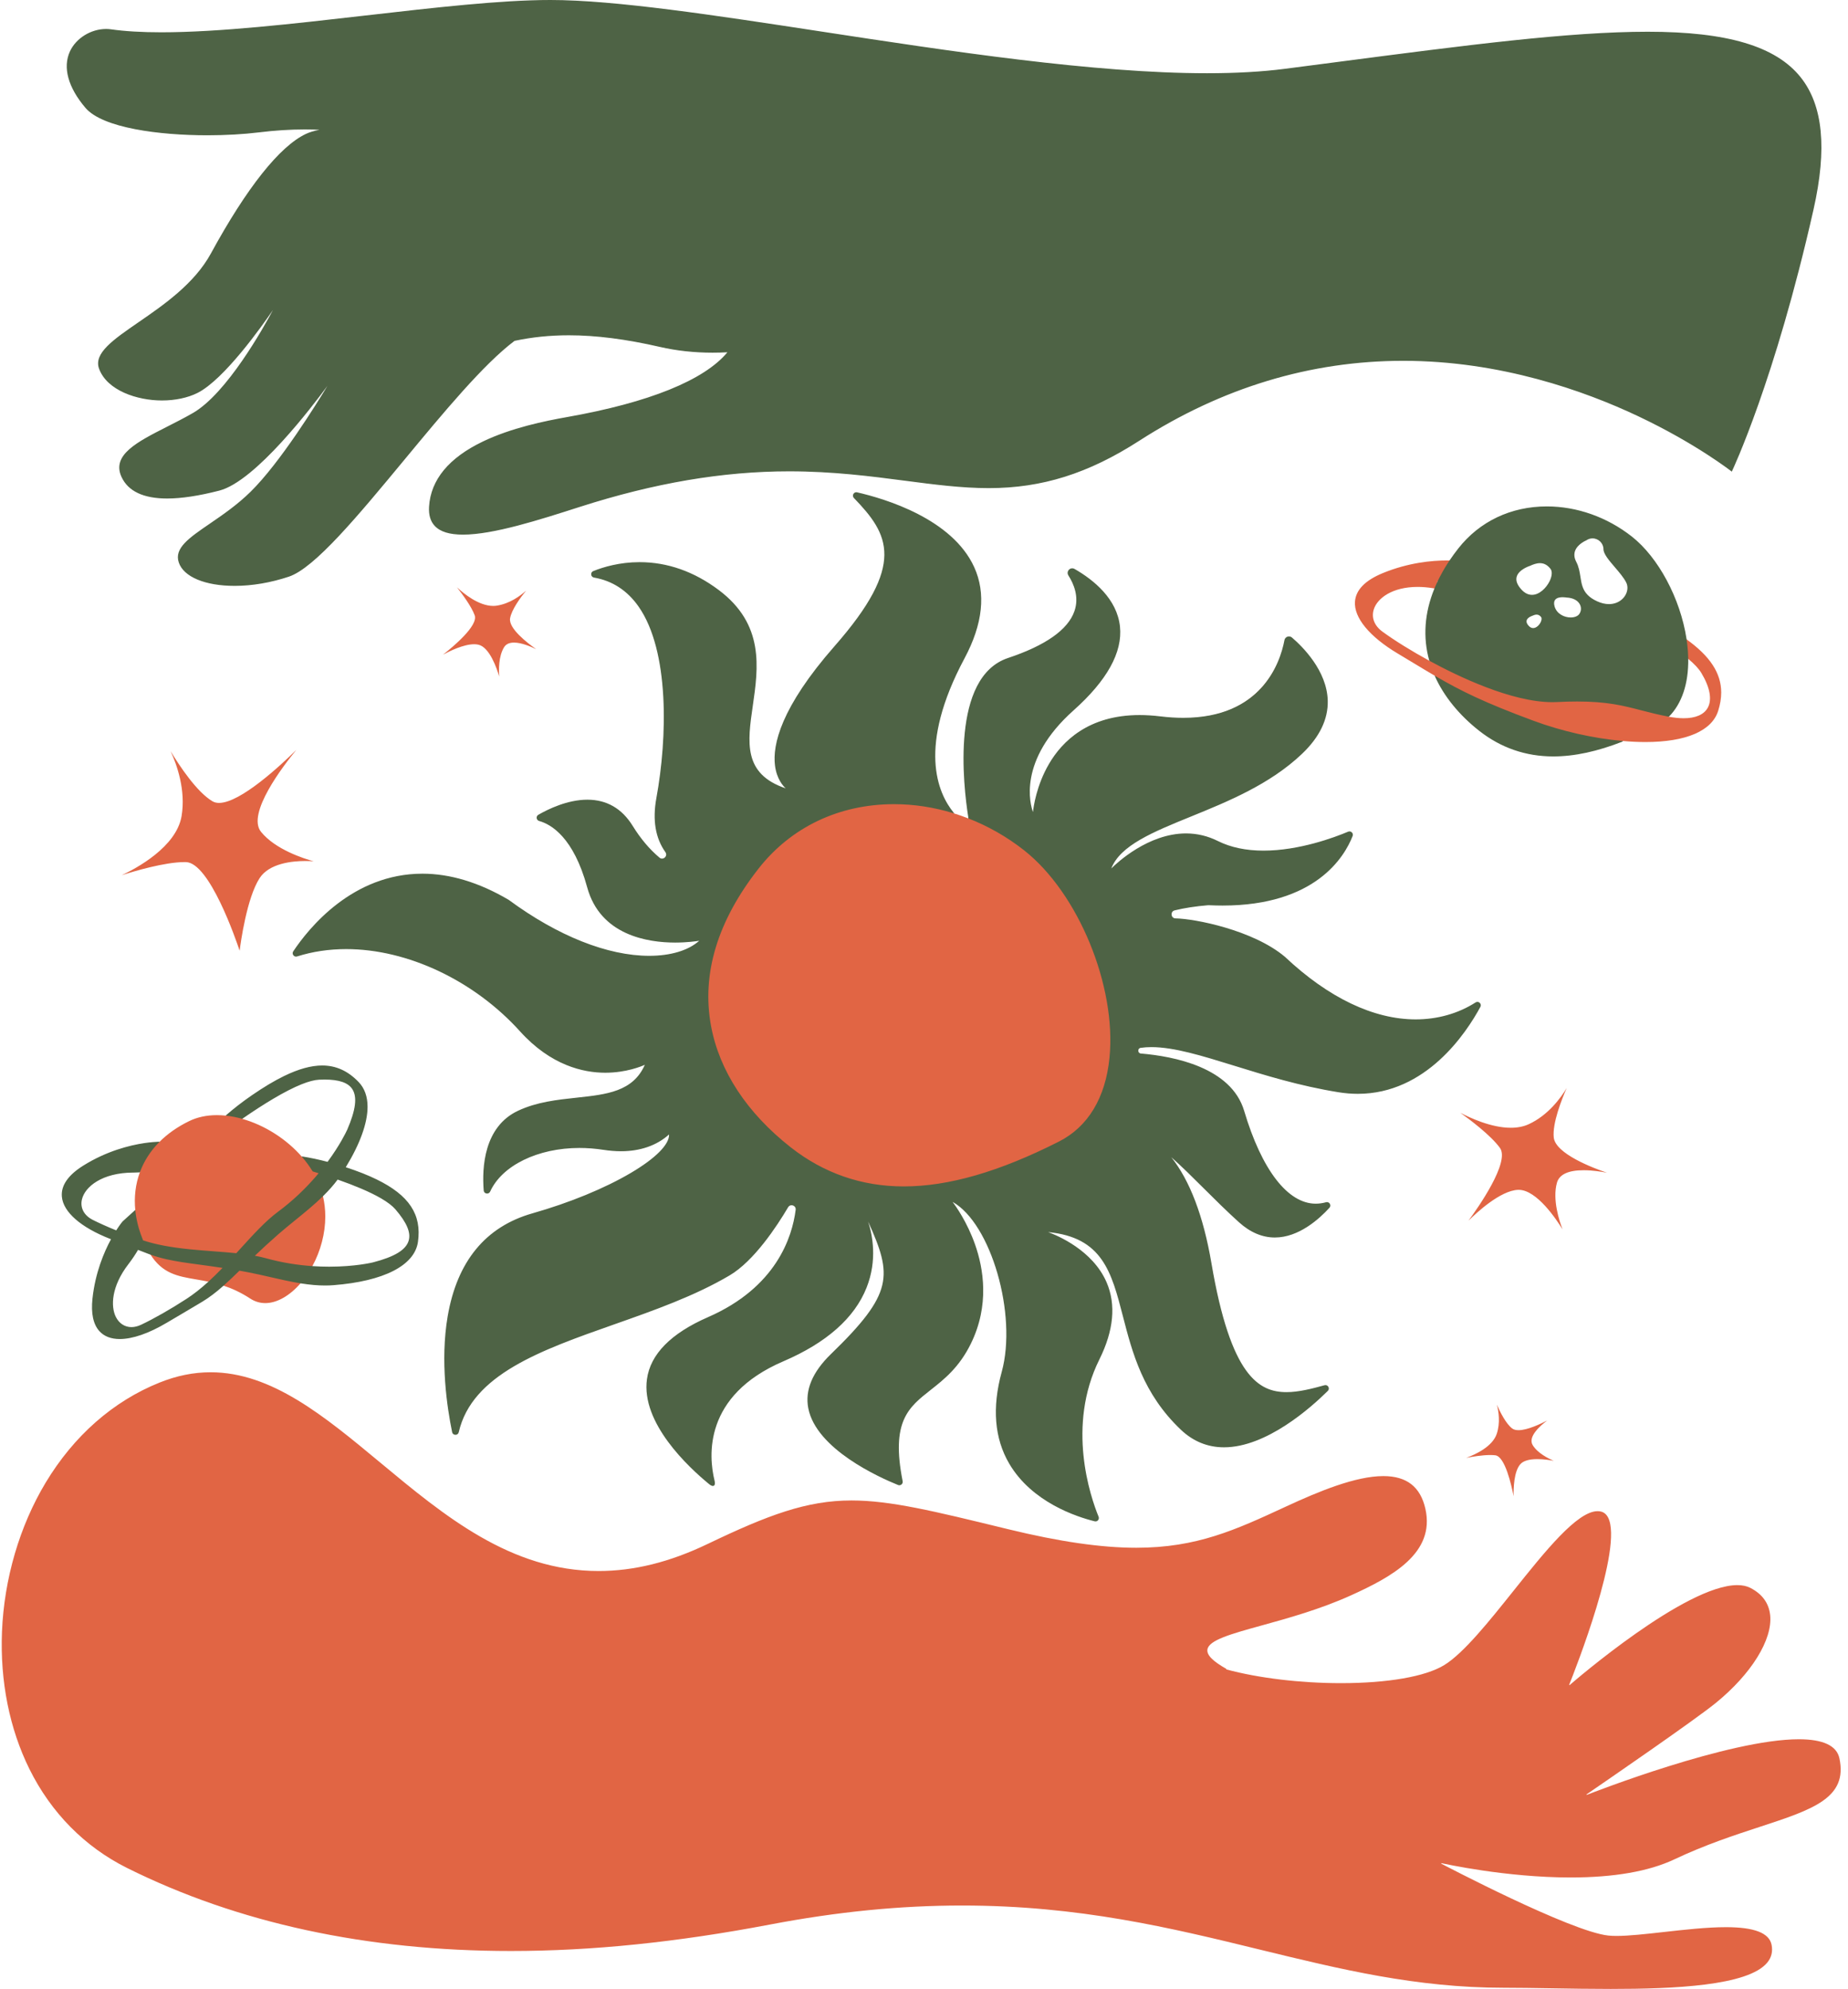 <?xml version="1.0" encoding="UTF-8" standalone="no"?><svg xmlns="http://www.w3.org/2000/svg" xmlns:xlink="http://www.w3.org/1999/xlink" fill="#000000" height="1500" preserveAspectRatio="xMidYMid meet" version="1" viewBox="-1.1 -0.2 1394.1 1500.0" width="1394.1" zoomAndPan="magnify"><g id="change1_1"><path d="M1213.926,1499.8c-15.098,0-30.105-0.244-44.617-0.48 c-12.922-0.21-25.128-0.409-36.068-0.409c-66.039,0-123.25-13.964-183.82-28.747 c-67.012-16.356-136.305-33.269-224.734-33.269c-46.757,0-94.136,4.686-144.843,14.329 c-70.602,13.433-134.565,19.963-195.543,19.963c-108.768,0-206.213-21.08-289.629-62.655 c-31.834-15.865-57.274-41.648-73.569-74.56c-15.048-30.392-22.209-66.198-20.71-103.548 c1.6-39.868,13.312-79.819,32.978-112.496c21.247-35.302,50.918-61.372,85.806-75.393 c13.061-5.249,25.702-7.801,38.645-7.801c45.935,0,85.757,33.078,127.918,68.098 c48.412,40.212,98.471,81.794,164.742,81.789c26.698-0.002,53.605-6.679,82.257-20.41 c45.392-21.754,74.643-32.799,108.549-32.799c29.245,0,61.949,7.973,116.129,21.182l2.138,0.52 c38.565,9.398,70.143,13.965,96.535,13.964c45.733-0.002,75.009-13.54,112.074-30.68l1.162-0.537 c24.416-11.291,52.204-22.833,73.168-22.833c17.607,0,27.98,8.091,31.713,24.735 c7.479,33.348-25.128,51.179-56.277,65.273c-23.119,10.458-47.44,17.179-66.982,22.578 c-23.42,6.472-40.341,11.146-41.213,18.348c-0.494,4.084,4.099,8.71,14.452,14.546l-0.391,0.273l0.414,0.111 c24.438,6.545,55.859,10.299,86.211,10.299c35.424-0.001,63.842-4.962,77.966-13.611 c14.717-9.024,33.843-32.959,52.34-56.105c23.567-29.492,47.938-59.989,63.382-59.989 c0.853,0,1.684,0.094,2.468,0.278c2.334,0.552,4.159,2.067,5.424,4.505c11.677,22.507-25.077,115.543-29.306,126.077 l-0.048,0.119l0.316,0.226c3.552-3.084,87.334-75.436,126.549-75.436c3.842,0,7.165,0.711,9.879,2.113 c8.953,4.623,13.966,11.553,14.9,20.595c1.898,18.39-14.22,44.371-41.065,66.191 c-16.11,13.097-83.602,59.435-96.968,68.592l-0.539,0.369l0.186,0.352c4.408-1.734,107.28-41.96,160.012-41.96 c18.25,0,28.541,4.81,30.59,14.295c6.474,29.976-19.979,38.643-60.018,51.762 c-19.29,6.32-41.154,13.484-64.442,24.496c-19.201,9.077-45.56,13.681-78.343,13.681c-0.002,0-0.003,0-0.005,0 c-48.722,0-95.472-10.372-97.438-10.813l-0.144,0.37c0.962,0.511,97.466,51.194,126.022,54.241 c1.813,0.194,3.871,0.288,6.292,0.288c9.266-0.001,22.004-1.427,35.49-2.938 c16.072-1.8,32.691-3.661,47.076-3.661c21.327,0,32.565,4.348,34.356,13.292 c1.008,5.032-0.075,9.529-3.22,13.365C1317.667,1497.536,1261.362,1499.8,1213.926,1499.8z M825.338,1146.804 c-0.179,0-0.36-0.023-0.539-0.068c-13.651-3.368-47.236-14.337-64.244-43.355 c-11.074-18.895-12.956-42.042-5.593-68.797c12.048-43.793-8.594-113.795-38.079-129.141l-0.248,0.304 c0.104,0.129,10.515,13.085,17.439,32.696c6.387,18.087,11.029,45.7-3.123,74.529 c-8.776,17.88-20.155,26.84-30.196,34.745c-16.922,13.324-30.289,23.85-21.31,69.223 c0.131,0.651-0.026,1.289-0.441,1.797c-0.415,0.507-1.02,0.797-1.659,0.797c-0.273,0-0.545-0.054-0.809-0.159 c-14.322-5.779-61.516-27.011-67.49-57.588c-2.621-13.413,3.08-27.023,16.945-40.452 c49.572-48.028,46.542-60.544,25.712-105.818l-0.365,0.164c2.792,6.424,11.112,29.383,0.923,55.06 c-9.047,22.8-30.105,41.428-62.588,55.366c-60.697,26.03-56.659,71.941-52.106,90.472 c0.363,1.486,0.331,2.601-0.091,3.138c-0.185,0.235-0.448,0.354-0.781,0.354c-0.461,0-1.284-0.225-2.586-1.295 c-15.574-12.764-51.308-45.993-46.766-78.8c2.586-18.68,18.008-34.309,45.839-46.452 c51.643-22.539,63.736-60.585,66.348-81.258c0.13-1.015-0.15-1.973-0.788-2.697 c-0.664-0.755-1.674-1.206-2.701-1.206c-1.226,0-2.298,0.626-2.942,1.716 c-8.567,14.488-25.666,40.404-43.919,51.2c-26.233,15.528-57.24,26.452-87.226,37.017 c-55.188,19.442-107.316,37.807-117.377,81.55c-0.279,1.222-1.298,1.655-2.086,1.655 c-0.878,0-1.873-0.531-2.113-1.72c-3.743-18.091-9.156-53.475-3.362-87.205 c7.096-41.309,28.49-67.316,63.59-77.303c57.691-16.416,105.036-44.05,103.385-60.343l-0.041-0.398l-0.294,0.271 c-9.252,8.515-21.465,12.832-36.299,12.832c-4.17,0-8.586-0.354-13.126-1.052c-6.116-0.942-12.262-1.42-18.269-1.42 c-31.474,0-58.662,13.308-67.653,33.114c-0.363,0.797-1.091,1.272-1.948,1.272c-0.997,0-2.059-0.682-2.161-1.985 c-1.373-17.183,0.147-47.794,25.755-59.744c14.113-6.585,29.276-8.212,43.938-9.784 c23.124-2.481,43.094-4.623,52.051-25.517l0.215-0.503l-0.489,0.245c-0.123,0.061-12.501,6.156-30.182,6.156 c-16.393,0-40.8-5.389-63.98-31.061c-34.623-38.351-84.975-62.175-131.405-62.175 c-13.035,0-25.552,1.87-37.204,5.558c-0.224,0.071-0.451,0.106-0.674,0.106c-0.778,0-1.5-0.442-1.881-1.155 c-0.377-0.705-0.335-1.527,0.112-2.201c11.719-17.553,44.642-58.381,97.132-58.381 c20.846,0,42.645,6.606,64.79,19.633c0.065,0.038,0.129,0.084,0.193,0.129 c36.947,27.2,74.63,42.179,106.109,42.179c1.326,0,2.682-0.032,4.268-0.101 c0.324-0.009,0.651-0.027,0.979-0.046c0.947-0.054,1.8-0.115,2.642-0.195c2.366-0.206,4.697-0.517,6.927-0.922 c0.409-0.07,0.822-0.15,1.223-0.231c2.922-0.581,5.728-1.34,8.337-2.258c0.462-0.16,0.925-0.331,1.377-0.513 c0.318-0.119,0.64-0.249,0.961-0.381c0.31-0.12,0.623-0.252,0.936-0.392c0.408-0.169,0.8-0.351,1.204-0.542 c0.405-0.188,0.791-0.366,1.167-0.564c0.378-0.189,0.75-0.379,1.122-0.581c0.373-0.201,0.735-0.403,1.088-0.615 c0.35-0.2,0.692-0.401,1.036-0.624c1.301-0.805,2.493-1.651,3.538-2.514c0.186-0.136,0.372-0.29,0.556-0.455 c0.378-0.308,0.752-0.642,1.106-0.985l0.353-0.344h-0.493c-0.066,0-0.154,0.015-0.279,0.046l-0.524,0.082 c-0.318,0.053-0.733,0.121-1.235,0.193c-0.26,0.041-0.539,0.08-0.848,0.12l-0.846,0.106 c-0.218,0.028-0.445,0.058-0.68,0.083c-1.691,0.201-3.425,0.369-5.154,0.499l-1.036,0.069l-1.48,0.09 c-0.878,0.05-1.786,0.09-2.734,0.12c-0.619,0.019-1.236,0.04-1.874,0.04c-0.727,0.013-1.466,0.02-2.22,0.02 c-1.065,0-2.161-0.015-3.283-0.05c-0.669-0.021-1.289-0.041-1.917-0.07l-1.119-0.06 c-0.469-0.021-0.936-0.05-1.404-0.08c-0.621-0.04-1.25-0.09-1.877-0.15c-0.163-0.007-0.318-0.021-0.476-0.036 l-0.267-0.024c-0.576-0.05-1.145-0.109-1.732-0.179c-0.511-0.05-1.029-0.11-1.546-0.18 c-0.453-0.05-0.91-0.11-1.367-0.179c-0.622-0.08-1.24-0.17-1.858-0.27l-1.588-0.27 c-0.676-0.12-1.365-0.249-2.053-0.389c-0.52-0.1-1.038-0.209-1.565-0.329c-0.61-0.13-1.228-0.27-1.836-0.419 c-0.499-0.12-0.998-0.249-1.487-0.379c-1.073-0.279-2.015-0.547-2.881-0.818 c-0.649-0.199-1.308-0.409-1.956-0.628c-0.231-0.07-0.457-0.149-0.682-0.237 c-0.596-0.203-1.195-0.412-1.783-0.631l-0.288-0.113c-0.415-0.162-0.834-0.325-1.246-0.495 c-0.44-0.17-0.887-0.358-1.323-0.557c-0.305-0.122-0.592-0.251-0.889-0.389 c-0.361-0.16-0.729-0.329-1.097-0.508c-0.363-0.162-0.72-0.34-1.086-0.528l-0.132-0.068l-0.006,0.007 c-0.293-0.141-0.58-0.29-0.867-0.446c-0.205-0.102-0.412-0.211-0.609-0.32 c-1.213-0.65-2.292-1.276-3.3-1.914l-0.961-0.61c-0.623-0.415-1.25-0.844-1.869-1.292 c-0.609-0.425-1.217-0.884-1.862-1.404c-0.216-0.168-0.425-0.338-0.636-0.51l-0.284-0.23 c-0.296-0.247-0.595-0.496-0.894-0.756c-0.438-0.378-0.876-0.776-1.315-1.185l-0.579-0.539 c-0.238-0.228-0.476-0.465-0.714-0.713c-0.241-0.242-0.48-0.491-0.719-0.74 c-0.239-0.248-0.477-0.497-0.705-0.754c-0.242-0.262-0.471-0.521-0.7-0.78 c-0.24-0.26-0.468-0.527-0.685-0.793c-0.639-0.767-1.213-1.491-1.755-2.214 c-0.559-0.754-1.1-1.53-1.653-2.37c-0.358-0.538-0.706-1.084-1.034-1.65c-0.34-0.561-0.669-1.128-0.988-1.715 c-0.151-0.262-0.29-0.53-0.428-0.797c-0.182-0.332-0.36-0.679-0.529-1.017 c-0.483-0.966-0.913-1.891-1.315-2.829c-0.387-0.898-0.746-1.809-1.065-2.708 c-0.191-0.492-0.37-0.989-0.539-1.496c-0.181-0.511-0.34-1.018-0.498-1.536 c-0.067-0.2-0.126-0.402-0.183-0.6l-0.037-0.127c-0.13-0.43-0.259-0.868-0.378-1.316 c-10.306-37.784-27.292-47.727-36.499-50.291c-0.871-0.241-1.481-0.942-1.594-1.83 c-0.11-0.861,0.293-1.667,1.05-2.104c7.338-4.235,21.875-11.339,36.79-11.339 c14.449,0,25.848,6.595,33.88,19.601c5.981,9.688,12.801,17.762,20.272,23.998 c0.658,0.551,1.421,0.842,2.208,0.842c1.291,0,2.524-0.774,3.142-1.972c0.594-1.153,0.486-2.447-0.298-3.549 c-7.479-10.463-9.749-24.068-6.747-40.438c8.396-45.838,9.913-111.236-13.443-144.691 c-8.558-12.259-19.977-19.695-33.94-22.102c-0.984-0.172-1.687-0.92-1.792-1.907 c-0.103-0.979,0.423-1.851,1.342-2.221c7.592-3.059,19.788-6.705,34.772-6.705c20.946,0,40.959,7.045,59.483,20.939 c34.379,25.786,29.678,58.269,25.53,86.928c-4.056,28.022-7.558,52.223,26.099,63.042l0.175-0.355 c-0.072-0.05-7.195-5.104-8.753-17.723c-1.903-15.409,4.337-43.466,44.87-89.63 c54.495-62.059,41.151-84.737,14.574-112.251c-0.627-0.65-0.793-1.53-0.444-2.352 c0.341-0.804,1.105-1.323,1.945-1.323c0.168,0,0.34,0.019,0.512,0.059c20.96,4.781,71.501,19.824,88.071,56.153 c8.955,19.636,6.501,42.682-7.294,68.499c-35.685,66.772-20.347,101.909-8.027,116.911l0.038,0.046l0.058,0.018 c3.822,1.18,7.619,2.504,11.285,3.935l0.251,0.098l0.021-0.268c0.021-0.264,0.011-0.539-0.032-0.816 c-3.853-24.459-13.102-105.368,29.696-119.64c28.444-9.485,45.379-21.421,50.333-35.479 c3.817-10.832-0.377-20.878-4.568-27.399c-0.632-0.986-0.683-2.123-0.139-3.117c0.547-1,1.605-1.647,2.699-1.647 c0.535,0,1.06,0.146,1.562,0.435c14.35,8.236,31.907,22.418,34.067,43.205c2,19.248-9.746,40.385-34.911,62.823 c-24.174,21.559-31.161,41.558-32.766,54.538c-1.743,14.096,2.207,23.011,2.376,23.383l0.382-0.071 c0.048-0.736,5.63-73.624,80.118-73.624c4.964,0,10.195,0.33,15.548,0.981c6.01,0.731,11.848,1.101,17.352,1.1 c60.827-0.003,74.131-45.084,76.759-58.901c0.274-1.437,1.546-2.479,3.022-2.479c0.735,0,1.424,0.257,1.991,0.743 c7.878,6.738,26.265,24.831,26.859,47.253c0.369,13.927-6.117,27.338-19.277,39.86 c-24.181,22.995-55.85,35.885-83.791,47.258c-29.062,11.83-54.163,22.046-60.52,40.21l0.334,0.203 c0.254-0.27,25.788-26.957,56.735-26.957c8.285,0,16.314,1.914,23.859,5.689 c9.673,4.833,21.316,7.284,34.608,7.283c27.031-0.002,53.754-10.02,63.989-14.327 c0.275-0.115,0.56-0.173,0.847-0.173c0.713,0,1.383,0.359,1.794,0.962c0.398,0.585,0.477,1.304,0.215,1.974 c-6.135,15.692-27.945,52.19-97.803,52.19c-3.217,0-6.541-0.08-9.881-0.237c-0.182-0.009-0.362-0.014-0.543-0.014 c-0.258,0-0.514,0.01-0.766,0.035c-9.168,0.747-17.573,2.044-24.98,3.854c-2.051,0.502-2.795,2.258-2.622,3.776 c0.172,1.507,1.283,3.041,3.377,3.068c14.348,0.19,58.386,8.763,82.225,28.854l0.011,0.015l0.091,0.077 c32.82,30.895,67.004,47.225,98.856,47.224c16.542,0,32.23-4.44,45.368-12.84 c0.369-0.236,0.762-0.355,1.167-0.355c0.753,0,1.468,0.417,1.867,1.088c0.387,0.649,0.395,1.416,0.022,2.103 c-10.62,19.646-40.853,65.341-92.09,65.341c-0.003,0-0.004,0-0.008,0c-4.742-0.001-9.612-0.398-14.476-1.183 c-29.391-4.742-55.534-12.838-78.6-19.98c-24.382-7.55-45.438-14.07-62.594-14.07 c-2.869,0-5.619,0.185-8.176,0.55c-1.547,0.224-2.206,1.463-2.174,2.592c0.032,1.107,0.779,2.36,2.345,2.496 c24.814,2.078,67.886,10.422,77.556,42.957c13.285,44.672,33.1,70.29,54.363,70.287 c2.594-0.001,5.249-0.371,7.892-1.101c0.203-0.057,0.407-0.085,0.607-0.085c0.824,0,1.582,0.51,1.932,1.298 c0.352,0.796,0.21,1.659-0.381,2.31c-7.576,8.323-22.962,22.287-40.878,22.287 c-9.407,0-18.441-3.849-26.85-11.44c-9.338-8.433-18.09-17.145-26.555-25.571 c-9.178-9.137-17.848-17.767-26.299-25.072l-0.284,0.28c14.843,17.605,25.53,45.092,31.767,81.694 c14.585,85.704,36.066,97.518,57.107,97.518c9.063,0,19.14-2.573,28.684-5.208c0.208-0.058,0.416-0.086,0.619-0.086 c0.854,0,1.625,0.53,1.965,1.353c0.344,0.828,0.164,1.706-0.479,2.35c-12.872,12.751-46.244,42.409-78.026,42.409 c-12.199,0-23.031-4.401-32.194-13.083c-28.615-27.106-36.617-58.092-43.677-85.43 c-8.735-33.828-15.636-60.548-58.405-63.925l-0.074,0.391c0.334,0.102,33.525,10.554,45.437,38.248 c7.151,16.629,5.315,36.056-5.457,57.742c-25.058,50.435-6.807,103.8-0.616,118.954 c0.282,0.683,0.211,1.421-0.194,2.027C826.708,1146.444,826.046,1146.804,825.338,1146.804z M1140.732,1128.201 c-1.536-8-6.402-29.91-13.768-30.85c-1.092-0.14-2.362-0.21-3.777-0.21c-6.126,0-13.823,1.297-18.211,2.147 c6.316-2.294,19.775-8.239,23.062-18.167c2.74-8.276,1.445-16.73,0.097-21.889 c2.472,5.603,6.854,14.322,11.513,17.866c1.145,0.869,2.76,1.31,4.8,1.31c6.684,0,16.598-4.689,21.577-7.287 c-5.088,3.82-14.714,12.198-10.916,18.491c3.685,6.099,11.777,10.145,15.916,11.898 c-2.758-0.523-7.562-1.279-12.328-1.279c-6.346,0-10.698,1.308-12.938,3.888 C1140.93,1109.678,1140.61,1122.438,1140.732,1128.201z M89.257,1009.26c-6.539,0-11.624-1.969-15.115-5.852 c-4.547-5.059-6.257-13.196-5.083-24.186c2.096-19.62,8.79-35.211,14.037-44.836l0.105-0.193l-0.202-0.086 c-0.185-0.08-0.37-0.15-0.555-0.221l-0.29-0.111c-21.939-8.567-35.127-20.03-36.183-31.449 c-0.765-8.27,4.653-16.077,16.105-23.205c17.456-10.861,34.544-15.148,45.805-16.833 c2.19-0.317,4.343-0.569,6.397-0.748c1.982-0.171,3.564-0.247,4.581-0.289l0.079-0.004l0.055-0.056 c6.149-6.221,13.737-11.554,22.556-15.851c6.146-3.006,13.211-4.529,21.002-4.529c2.215,0,4.543,0.131,6.918,0.391 l0.083,0.082l0.151-0.113c5.813-5.077,12.337-10.119,19.392-14.985c9.004-6.192,16.909-10.921,24.164-14.455 c10.972-5.353,20.371-7.954,28.735-7.954c10.265,0,19.127,4.012,27.094,12.264 c4.441,4.595,6.694,10.815,6.694,18.491c0,12.224-5.71,27.982-16.511,45.575l-0.133,0.216l0.241,0.079 c9.191,2.989,16.866,6.015,23.464,9.249c24.296,11.844,33.847,26.231,30.97,46.652 c-2.471,17.627-25.607,29.422-63.477,32.359c-1.955,0.16-3.991,0.238-6.225,0.238 c-5.449,0-11.363-0.516-18.079-1.577l-0.11-0.018l-0.073,0.085c-8.286,9.653-18.059,15.19-26.811,15.19 c-4.07,0-7.901-1.156-11.387-3.437c-3.459-2.261-6.905-4.195-10.534-5.913c-3.171-1.497-6.407-2.779-9.893-3.92 l-0.109-0.035l-0.085,0.076c-5.574,4.938-10.572,8.699-15.732,11.839c-4.927,2.99-10.14,6.054-15.659,9.296 c-3.493,2.052-7.183,4.22-11.149,6.573C111.026,1005.041,98.843,1009.26,89.257,1009.26z M102.767,942.08 c-1.848,3.213-4.037,6.51-6.507,9.8c-0.249,0.34-0.508,0.689-0.776,1.026 c-13.213,17.148-13.63,31.98-9.615,40.141c2.509,5.102,6.943,8.027,12.164,8.027c2.421,0,4.949-0.617,7.513-1.834 c9.668-4.567,22.127-11.668,34.183-19.482c5.363-3.477,10.785-7.726,16.576-12.989l0.29-0.264l-0.383-0.08 c-3.186-0.667-6.246-1.19-9.206-1.696c-14.291-2.444-25.58-4.375-34.895-19.205l-0.038-0.06l-0.067-0.023 c-0.288-0.099-0.565-0.198-0.842-0.307c-2.671-1.011-5.371-2.051-8.15-3.141l-0.16-0.062L102.767,942.08z M253.389,889.052c-2.943,4.013-6.502,8.065-10.879,12.386l-0.081,0.08l0.027,0.109 c1.217,5.032,1.835,10.306,1.835,15.673c0,12.604-3.479,25.917-9.796,37.484l-0.149,0.274l0.311,0.021 c4.162,0.285,8.39,0.43,12.568,0.43c19.861,0,33.213-3.266,33.282-3.298 c16.227-4.208,24.823-9.433,27.015-16.428c1.96-6.255-1.22-13.937-10.01-24.173 c-2.291-2.665-5.955-5.476-10.891-8.354c-4.118-2.399-9.202-4.893-15.112-7.41 c-5.252-2.242-11.271-4.552-17.893-6.865l-0.14-0.049L253.389,889.052z M104.239,883.581 c-1.38,0.075-2.643,0.121-3.862,0.139c-0.433,0.021-0.86,0.021-1.287,0.021 c-23.385,0.158-36.493,10.774-38.778,20.57c-1.522,6.531,1.636,12.471,8.448,15.888 c2.391,1.206,5.109,2.489,8.078,3.814c3.002,1.35,6.274,2.743,9.727,4.143l0.154,0.062l0.089-0.141 c2.789-4.375,4.794-6.765,4.814-6.788l9.367-8.479l-0.01-0.101c-1.034-10.093,0.129-19.803,3.458-28.86 l0.104-0.286L104.239,883.581z M243.803,813.588c-1.327,0-2.741,0.034-4.203,0.102 c-3.531,0.174-8.001,1.337-13.285,3.455c-6.074,2.421-13.38,6.159-21.717,11.113 c-6.951,4.121-14.73,9.154-23.122,14.958l-0.35,0.241l0.409,0.115c17,4.776,33.472,15.251,45.193,28.738 l0.048,0.056l0.072,0.011c6.179,0.978,12.635,2.353,19.19,4.086l0.131,0.035l0.081-0.109 c9.398-12.727,14.022-22.405,14.853-24.217c6.623-15.279,7.846-25.199,3.867-31.261 C261.69,815.915,254.964,813.588,243.803,813.588z M1177.655,926.972c-4.542-7.408-19.421-29.83-33.086-29.83 c-0.149,0-0.298,0.003-0.446,0.008c-13.329,0.475-31.342,17.221-37.425,23.267 c7.041-9.565,31.443-44.205,23.744-54.873c-6.887-9.551-23.073-21.642-29.908-26.53 c6.868,3.632,23.167,11.32,38.059,11.32c5.115,0,9.678-0.905,13.562-2.691 c14.615-6.731,24.071-19.668,28.643-27.303c-3.914,8.913-10.865,26.56-9.776,37.281 c1.253,12.297,29.642,23.055,40.157,26.63c-4.135-0.814-10.896-1.897-17.585-1.897 c-11.604,0-18.386,3.167-20.155,9.413C1169.846,904.438,1175.276,920.795,1177.655,926.972z M179.68,716.798 c-2.709-8.139-22.726-66.411-40.495-66.818c-0.348-0.008-0.698-0.012-1.056-0.012 c-15.028,0-38.312,6.965-47.395,9.879c11.055-5.174,41.23-21.287,45.144-44.574 c3.318-19.754-3.641-38.941-8.28-48.944c6.607,10.914,19.76,30.815,31.611,37.793 c1.374,0.809,3.037,1.219,4.943,1.219c16.176-0.004,46.805-28.643,58.304-39.99 c-9.641,11.711-37.723,48.081-26.651,61.794c10.816,13.379,32.444,20.229,39.701,22.221 c-1.553-0.112-3.697-0.219-6.233-0.219c-9.757,0-27.213,1.676-34.51,12.904 C185.065,676.965,180.429,710.872,179.68,716.798z M1170.605,569.875c-20.619,0-39.3-6.457-55.522-19.193 c-15.08-11.834-26.595-25.985-33.302-40.924l-0.026-0.059l-0.056-0.032c-5.186-3.022-10.562-6.268-16.255-9.703 c-3.769-2.274-7.754-4.679-12.073-7.256c-21.426-12.801-33.199-27.094-32.302-39.215 c0.65-8.78,7.685-15.993,20.906-21.438c19.255-7.922,37.063-9.585,48.613-9.585c0.753,0,1.486,0.007,2.196,0.019 l0.109,0.002l0.06-0.09c1.935-2.867,4.068-5.79,6.341-8.688c15.986-20.369,39.613-31.586,66.527-31.586 c22.583,0,45.241,8.023,63.803,22.59c19.957,15.67,36.492,46.559,41.145,76.863l0.013,0.084l0.068,0.049 c18.077,12.904,26.496,25.734,26.496,40.377c0,4.41-0.749,8.93-2.29,13.82 c-4.788,15.161-24.301,23.511-54.94,23.511c-0.002,0-0.002,0-0.004,0c-5.418,0-11.164-0.266-17.078-0.79 C1203.666,566.202,1186.545,569.875,1170.605,569.875z M1272.069,496.783c0.247,18.456-4.739,33.393-14.422,43.196 l-0.264,0.267l0.369,0.07c4.08,0.771,7.873,1.163,11.273,1.163c8.973,0,15.239-2.702,18.124-7.814 c3.465-6.141,1.75-15.521-4.828-26.41c-1.92-3.179-5.259-6.755-9.924-10.63l-0.334-0.277L1272.069,496.783z M1068.323,442.435c-19.016,0-30.283,8.44-33.015,16.804c-2.042,6.254,0.317,12.423,6.474,16.923 c9.164,6.699,22.075,14.711,35.422,21.984l0.415,0.226l-0.127-0.456c-4.894-17.592-3.599-35.777,3.853-54.05 l0.097-0.239l-0.255-0.035c-0.403-0.055-0.815-0.118-1.233-0.182l-0.113-0.018 C1075.886,442.757,1072.01,442.435,1068.323,442.435z M1158.086,462.922c-1.237,0-2.44,0.484-3.35,0.906 c-0.133,0.039-3.859,1.199-4.552,3.794c-0.37,1.387,0.205,2.902,1.71,4.505c1.089,1.162,2.301,1.751,3.602,1.751 c2.579,0,4.872-2.306,6-4.592c0.894-1.809,1.007-3.438,0.303-4.357 C1160.764,463.578,1159.55,462.922,1158.086,462.922z M1177.729,449.796c-1.994,0-4.652,0.373-5.998,2.147 c-0.949,1.253-1.112,3.023-0.484,5.26c1.68,5.96,7.675,8.674,12.534,8.674c2.975,0,5.49-0.986,6.729-2.638 c1.617-2.158,1.894-5.039,0.721-7.519c-1.597-3.377-5.436-5.444-10.532-5.67 C1180.673,450.043,1179.381,449.796,1177.729,449.796z M1200.274,405.427c-1.734,0-3.459,0.557-4.987,1.608 c-0.027,0.006-6.56,2.69-8.536,8.042c-0.989,2.683-0.69,5.581,0.892,8.615c1.948,3.739,2.54,7.542,3.113,11.219 c0.781,5.014,1.52,9.75,5.531,13.849c1.873,1.906,4.261,3.505,7.3,4.892c3.12,1.426,6.18,2.149,9.092,2.149 c1.966,0,3.844-0.331,5.581-0.983c3.694-1.381,6.595-4.162,7.957-7.628c1.123-2.856,1.057-5.799-0.189-8.289 c-1.84-3.68-5.271-7.686-8.59-11.56c-4.375-5.108-8.508-9.932-8.508-13.39 C1208.931,409.33,1204.966,405.427,1200.274,405.427z M1160.589,424.113c-2.784,0-5.525,1.098-7.603,2.055 c-0.333,0.1-8.774,2.731-10.334,8.57c-0.829,3.103,0.474,6.514,3.871,10.138c2.454,2.617,5.178,3.944,8.096,3.944 c5.833,0,11.029-5.244,13.593-10.441c1.978-4.012,2.253-7.748,0.716-9.752 C1166.598,425.59,1163.87,424.113,1160.589,424.113z M1083.492,438.058c-0.11,0.213-0.213,0.427-0.314,0.649 l-0.129,0.283h0.44l0.064-0.117c0.086-0.19,0.172-0.373,0.259-0.554L1083.492,438.058z M375.511,510.047 c-1.786-6.097-7.191-21.959-15.593-24.012c-0.999-0.244-2.123-0.368-3.339-0.368c-8.011,0-18.627,5.231-23.481,7.875 c7.693-6.025,26.731-21.929,23.901-29.701c-2.429-6.68-9.388-16.046-13.386-21.112 c5.146,4.796,16.478,14.04,27.35,14.04c0.941,0,1.87-0.071,2.76-0.211c9.806-1.544,17.658-7.337,22.058-11.331 c-4.307,5.303-10.921,14.308-12.076,20.848c-1.325,7.576,12.849,18.531,19.658,23.308 c-4.069-1.995-11.07-4.96-16.718-4.96c-3.533,0-6.044,1.169-7.463,3.472 C374.903,494.836,375.129,505.262,375.511,510.047z M175.946,441.251c-21.813,0-38.215-6.809-41.787-17.345 c-3.56-10.509,7.703-18.213,23.291-28.877c9.665-6.611,20.62-14.105,30.75-24.057 c0.277-0.271,0.55-0.546,0.825-0.823l0.426-0.428c0.212-0.212,0.434-0.435,0.646-0.667 c1.304-1.324,2.561-2.659,3.731-3.961c0.519-0.559,1.04-1.13,1.551-1.712c1.029-1.149,2.061-2.341,3.102-3.562 c0.86-1.011,1.721-2.042,2.583-3.093c1.611-1.97,3.028-3.737,4.332-5.404c0.58-0.73,1.16-1.471,1.73-2.211 c0.591-0.761,1.171-1.522,1.752-2.292c0.21-0.271,0.422-0.542,0.623-0.825c0.327-0.425,0.658-0.857,0.979-1.298 c0.789-1.048,1.57-2.1,2.341-3.16c1.149-1.56,2.29-3.121,3.41-4.691c2.235-3.112,4.392-6.185,6.413-9.133 c0.91-1.32,1.81-2.641,2.69-3.941l2.761-4.111c0.272-0.405,2.451-3.701,2.451-3.701 c0.821-1.251,1.621-2.481,2.401-3.682l0.094-0.147c0.196-0.307,0.387-0.608,0.593-0.909l0.494-0.765 c0.48-0.771,0.96-1.51,1.44-2.249c0.026-0.04,0.054-0.082,0.072-0.134l0.889-1.378 c0.45-0.7,0.891-1.39,1.311-2.061l0.859-1.359c0.851-1.351,1.651-2.631,2.401-3.842l0.471-0.762 c0.218-0.336,0.429-0.678,0.63-1.01c0.139-0.234,0.579-0.949,0.579-0.949c0.669-1.067,1.278-2.076,1.828-2.986 c0.192-0.303,0.373-0.606,0.544-0.897c0.627-1.027,1.175-1.936,1.641-2.708l0.458-0.759 c0.085-0.134,0.162-0.268,0.236-0.397l0.085-0.146c0.5-0.84,0.821-1.391,0.941-1.601l-0.334-0.219 c-0.055,0.071-0.098,0.126-0.14,0.193l-0.146,0.204c-0.08,0.114-0.123,0.176-0.171,0.238l-2.369,3.269 c-0.11,0.151-0.609,0.825-0.609,0.825c-0.812,1.102-1.752,2.377-2.814,3.79l-0.167,0.225 c-0.237,0.32-0.482,0.651-0.741,0.982c-0.163,0.213-0.324,0.424-0.484,0.645 c-0.189,0.242-0.967,1.266-0.967,1.266c-0.21,0.271-0.42,0.551-0.631,0.832c-0.183,0.232-0.36,0.468-0.543,0.71 l-1.735,2.248c-2.405,3.092-4.589,5.856-6.677,8.447l-0.309,0.382c-0.331,0.409-0.667,0.825-1.009,1.235 l-0.061,0.082l-1.41,1.73c-0.49,0.61-0.999,1.219-1.518,1.838c-0.461,0.571-0.931,1.13-1.41,1.699 c-2.914,3.512-5.924,7.016-8.947,10.416c-0.43,0.49-0.87,0.98-1.309,1.469l-0.564,0.627 c-0.362,0.404-0.726,0.81-1.095,1.211l-2.08,2.276c-0.447,0.487-0.896,0.977-1.357,1.461 c-0.441,0.482-0.891,0.951-1.34,1.42c-0.103,0.114-0.2,0.221-0.296,0.316 c-0.864,0.914-1.723,1.813-2.583,2.703c-0.311,0.321-0.589,0.609-0.868,0.888 c-0.58,0.591-1.16,1.181-1.739,1.761c-0.113,0.119-0.226,0.23-0.34,0.342l-0.19,0.188 c-0.353,0.363-0.715,0.715-1.076,1.066c-0.933,0.932-1.852,1.821-2.771,2.7 c-0.779,0.737-1.514,1.433-2.248,2.119c-0.39,0.359-0.779,0.718-1.167,1.067c-1.68,1.547-3.343,3.016-4.946,4.366 c-0.431,0.37-0.86,0.73-1.29,1.089c-0.597,0.494-1.166,0.965-1.735,1.417c-0.51,0.41-1.009,0.809-1.518,1.198 c-0.501,0.391-1,0.77-1.5,1.149c-0.28,0.22-0.558,0.428-0.835,0.626c-0.293,0.22-0.566,0.424-0.84,0.62 c-1.74,1.258-3.428,2.399-5.02,3.393l-0.209,0.13c-0.185,0.115-0.367,0.228-0.554,0.337 c-0.344,0.212-0.683,0.411-1.021,0.61c-0.13,0.08-0.247,0.148-0.374,0.216c-0.199,0.118-0.396,0.227-0.591,0.334 l-0.231,0.127c-0.099,0.059-0.138,0.082-0.181,0.101c-0.209,0.119-0.402,0.222-0.593,0.324l-0.214,0.114 c-1.841,0.98-3.66,1.804-5.404,2.449c-0.246,0.088-0.494,0.177-0.742,0.257c-0.381,0.13-0.749,0.249-1.116,0.359 c-0.37,0.119-0.726,0.218-1.081,0.307c-15.312,3.956-28.537,5.962-39.308,5.962 c-17.724,0-29.193-5.414-34.092-16.091c-7.414-16.171,10.938-25.486,34.172-37.28 c6.366-3.231,12.949-6.573,19.425-10.282c1.327-0.759,2.661-1.611,3.966-2.531 c0.45-0.31,0.893-0.632,1.335-0.963c0.269-0.189,0.532-0.392,0.795-0.605c0.322-0.237,0.645-0.492,0.972-0.75 l0.276-0.218c0.422-0.332,0.845-0.673,1.256-1.025c0.922-0.766,1.742-1.475,2.504-2.164 c0.23-0.199,0.452-0.401,0.664-0.604c1.231-1.125,2.496-2.345,3.865-3.724c0.43-0.431,0.861-0.872,1.282-1.312 c1.046-1.083,2.141-2.263,3.444-3.714c0.411-0.461,0.811-0.912,1.222-1.382c1.327-1.514,2.506-2.906,3.604-4.255 c0.509-0.61,1.01-1.231,1.511-1.863c0.499-0.619,1-1.25,1.491-1.881c0.499-0.629,0.99-1.27,1.48-1.911 c0.49-0.63,0.981-1.28,1.461-1.922c1.336-1.774,2.741-3.699,4.293-5.884c0.941-1.331,1.862-2.652,2.772-3.982 c0.58-0.84,1.151-1.682,1.711-2.522c1.12-1.67,2.221-3.341,3.281-4.982c0,0,0.379-0.589,0.538-0.827 c0,0,0.739-1.159,0.892-1.393c0.881-1.393,1.742-2.763,2.583-4.113c0.33-0.541,0.66-1.071,0.99-1.601 l1.431-2.361c0.781-1.291,1.531-2.552,2.252-3.773c0.112-0.179,0.221-0.368,0.328-0.554l0.102-0.177 c0.28-0.468,0.56-0.94,0.821-1.391l0.274-0.477c0.194-0.338,0.386-0.674,0.584-1l1.112-1.945 c0,0,1.833-3.246,1.942-3.443c1.962-3.528,3.437-6.301,4.502-8.323c0.071-0.13,0.132-0.252,0.192-0.374 c0,0,0.538-1.036,0.578-1.116l-0.346-0.2l-0.065,0.084l-2.281,3.382c-0.227,0.335-1.438,2.084-1.438,2.084 l-1.225,1.756c-0.214,0.308-0.435,0.625-0.665,0.945c-0.258,0.373-0.532,0.76-0.807,1.148l-0.786,1.115 c0,0-1.768,2.467-2.157,3.007c-2.572,3.547-4.952,6.745-7.277,9.775l-1.029,1.339 c-0.439,0.57-0.887,1.143-1.341,1.724l-2.565,3.263l-0.102,0.122c-1.379,1.73-2.798,3.469-4.238,5.207 l-1.438,1.719c-0.106,0.127-0.201,0.24-0.305,0.354c-0.553,0.657-1.11,1.309-1.667,1.96l-1.637,1.884 c-0.678,0.768-1.357,1.538-2.047,2.308l-0.273,0.303c-0.208,0.231-0.419,0.465-0.634,0.693 c-3.14,3.463-6.215,6.618-9.141,9.382c-0.632,0.591-1.23,1.149-1.827,1.687c-1.094,1.01-2.095,1.887-3.063,2.684 c-0.424,0.357-0.837,0.696-1.25,1.034l-0.08,0.065c-0.134,0.113-0.259,0.219-0.385,0.316 c-0.442,0.352-0.881,0.691-1.31,1.02c-0.498,0.379-0.998,0.749-1.487,1.108c-0.824,0.599-1.563,1.107-2.259,1.552 c-0.46,0.3-0.918,0.588-1.376,0.868c-0.229,0.14-0.468,0.279-0.707,0.418c-0.755,0.44-1.377,0.777-1.958,1.063 c-7.246,3.622-16.684,5.615-26.578,5.615c-18.518,0-41.148-7.43-47.076-23.744 c-4.103-11.307,10.787-21.556,29.639-34.531c18.803-12.942,42.204-29.048,54.709-51.975 c27.031-49.571,51.752-80.697,71.49-90.015c3.045-1.441,7.044-2.58,11.887-3.383l-0.021-0.397 c-4.237-0.235-8.613-0.355-13.005-0.355c-10.909,0-22.436,0.736-34.26,2.186 c-11.812,1.449-25.334,2.215-39.102,2.215c-35.844,0-78.739-5.392-91.631-20.525 c-13.024-15.288-17.166-30.27-11.663-42.188c4.528-9.806,15.602-16.655,26.928-16.655 c1.219,0,2.425,0.084,3.584,0.249c10.645,1.518,23.097,2.256,38.069,2.256c43.493,0,99.537-6.423,153.734-12.634 c52.635-6.032,102.351-11.73,139.835-11.73c48.69,0,124.225,11.546,204.195,23.771 c96.456,14.745,205.781,31.457,291.019,31.456c21.917-0.001,41.68-1.117,58.741-3.319 c13.714-1.77,27.113-3.519,40.194-5.227c97.338-12.707,174.221-22.745,233.612-22.745 c59.815,0,96.356,10.856,114.994,34.165c16.838,21.058,20.004,53.554,9.679,99.345 c-28.278,125.408-59.368,192.83-61.43,197.223c-2.521-1.951-28.723-21.901-70.439-41.602 c-40.33-19.047-103.826-41.752-177.284-41.752c-70.061,0-137.154,20.324-199.42,60.407 c-38.25,24.623-73.162,35.603-113.202,35.603c-20.518,0-41.238-2.707-63.177-5.573 c-25.424-3.321-54.24-7.085-87.398-7.085c-50.114,0-101.861,8.79-158.196,26.872 c-30.469,9.778-65.002,20.861-87.892,20.861c-10.072,0-16.949-2.109-21.026-6.448 c-3.154-3.358-4.561-8.139-4.182-14.21c1.256-20.157,14.861-36.588,40.438-48.836 c21.313-10.206,46.372-15.377,63.367-18.379c62.125-10.981,104.128-28.046,121.47-49.352l0.286-0.352l-0.453,0.026 c-3.878,0.22-7.774,0.332-11.58,0.332c-13.791,0-27.13-1.456-39.644-4.327 c-25.769-5.915-48.256-8.79-68.749-8.79c-14.397,0-27.846,1.377-41.117,4.208 c-23.564,17.627-54.013,54.397-83.459,89.956c-34.664,41.86-67.405,81.398-86.823,87.89 C203.139,438.854,189.044,441.251,175.946,441.251z" fill="#e16544"/></g><g id="change2_1"><path d="M825.335,1147.204c-0.209,0-0.421-0.025-0.63-0.077c-13.701-3.383-47.412-14.396-64.496-43.547 c-11.13-18.992-13.025-42.24-5.633-69.1c11.898-43.233-8.138-112.085-37.051-128.238 c2.299,3.036,10.915,15.055,16.919,32.055c6.414,18.164,11.077,45.897-3.139,74.856 c-8.816,17.958-20.232,26.946-30.305,34.876c-16.814,13.238-30.095,23.694-21.16,68.831 c0.15,0.761-0.043,1.537-0.53,2.131c-0.492,0.6-1.21,0.943-1.969,0.943c-0.325,0-0.647-0.065-0.959-0.19 c-14.369-5.799-61.718-27.112-67.731-57.885c-2.648-13.555,3.091-27.288,17.059-40.817 c47.364-45.878,46.523-59.21,28.076-100.002c3.27,9.979,7.111,29.019-1.151,49.844 c-9.086,22.905-30.218,41.607-62.808,55.587c-60.398,25.909-56.401,71.582-51.878,90.016 c0.4,1.632,0.345,2.834-0.161,3.478c-0.26,0.332-0.639,0.508-1.096,0.508c-0.755,0-1.739-0.478-2.844-1.386 c-15.624-12.81-51.472-46.169-46.901-79.168c2.607-18.826,18.107-34.56,46.07-46.765 c51.462-22.461,63.513-60.352,66.116-80.94c0.146-1.153-0.297-1.933-0.694-2.383 c-0.59-0.669-1.487-1.069-2.4-1.069c-1.082,0-2.031,0.556-2.602,1.522 c-8.577,14.513-25.705,40.48-44.054,51.341c-26.265,15.545-57.287,26.474-87.288,37.042 c-55.087,19.405-107.118,37.735-117.126,81.268c-0.275,1.195-1.248,1.968-2.479,1.968 c-1.04,0-2.221-0.63-2.511-2.037c-3.746-18.125-9.163-53.575-3.36-87.357 c7.125-41.473,28.617-67.588,63.879-77.622c28.141-8.008,54.527-18.84,74.299-30.5 c18.71-11.033,29.166-21.573,28.82-29.015c-9.155,8.284-21.679,12.66-36.249,12.66 c-4.193,0-8.634-0.356-13.199-1.059c-6.09-0.936-12.211-1.412-18.193-1.412c-31.331,0-58.379,13.213-67.305,32.878 c-0.429,0.944-1.294,1.509-2.313,1.509c-1.18,0-2.438-0.809-2.561-2.356c-1.375-17.286,0.171-48.083,25.985-60.13 c14.177-6.615,29.375-8.246,44.073-9.823c22.816-2.448,42.546-4.565,51.508-24.789 c-2.461,1.118-14.06,5.97-29.872,5.97c-16.474,0-40.999-5.412-64.279-31.196 c-34.553-38.269-84.793-62.041-131.113-62.041c-12.994,0-25.471,1.863-37.084,5.539 c-0.263,0.083-0.53,0.125-0.794,0.125c-0.926,0-1.782-0.523-2.232-1.366c-0.447-0.835-0.397-1.81,0.135-2.606 c11.749-17.609,44.765-58.565,97.462-58.565c20.918,0,42.784,6.624,64.991,19.688c0.077,0.045,0.153,0.096,0.225,0.148 c36.879,27.151,74.478,42.104,105.872,42.104c16.182,0,29.539-4.029,37.717-11.358 c-2.131,0.351-9.11,1.371-18.154,1.371c-20.541,0-56.477-5.416-66.369-41.687 c-10.256-37.605-27.099-47.474-36.227-50.01c-1.027-0.286-1.748-1.115-1.881-2.166 c-0.13-1.025,0.348-1.984,1.247-2.502c7.378-4.254,21.995-11.392,36.995-11.392 c14.595,0,26.106,6.657,34.215,19.786c5.955,9.641,12.748,17.685,20.19,23.908c0.585,0.489,1.259,0.747,1.949,0.747 c1.127,0,2.248-0.707,2.79-1.758c0.522-1.015,0.423-2.156-0.273-3.13c-7.54-10.561-9.834-24.269-6.815-40.742 c8.384-45.761,9.913-111.035-13.374-144.394c-8.494-12.168-19.825-19.549-33.678-21.938 c-1.163-0.201-1.994-1.085-2.118-2.254c-0.124-1.163,0.5-2.198,1.589-2.637c7.627-3.071,19.875-6.731,34.921-6.731 c21.034,0,41.126,7.07,59.719,21.015c34.571,25.929,29.852,58.537,25.689,87.307 c-3.988,27.559-7.435,51.399,24.823,62.273c-1.965-1.776-6.828-7.109-8.092-17.297 c-1.923-15.491,4.317-43.674,44.965-89.967c54.262-61.797,41.003-84.353,14.582-111.709 c-0.731-0.756-0.932-1.822-0.525-2.78c0.404-0.952,1.312-1.567,2.314-1.567c0.198,0,0.4,0.023,0.602,0.069 c21.02,4.796,71.709,19.893,88.346,56.38c9.008,19.754,6.55,42.916-7.308,68.846 c-35.572,66.564-20.328,101.543-8.075,116.47l0.421,0.513l-0.634-0.194c-14.787-4.54-29.879-6.841-44.857-6.841 c-41.328,0-77.606,17.225-102.154,48.503c-31.035,39.543-43.127,79.439-35.941,118.581 c6.243,34.009,27.05,65.725,60.171,91.72c24.924,19.561,53.614,29.479,85.274,29.477 c33.778-0.002,72.032-11.052,116.947-33.781c22.023-11.144,35.243-33.023,38.232-63.27 c5.354-54.183-23.606-124.409-64.556-156.548c-12.749-10.005-26.821-18.049-41.828-23.906l-0.138-0.054l0.011-0.147 c0.019-0.272,0.012-0.502-0.023-0.726c-3.873-24.534-13.156-105.701,29.962-120.079 c28.319-9.443,45.17-21.295,50.082-35.227c3.765-10.677-0.383-20.603-4.524-27.051 c-0.717-1.115-0.774-2.401-0.159-3.528c0.624-1.143,1.793-1.853,3.05-1.853c0.606,0,1.2,0.164,1.765,0.488 c14.429,8.281,32.087,22.552,34.266,43.508c2.016,19.384-9.773,40.636-35.038,63.167 c-42.417,37.825-32.596,71.243-30.601,76.682c0.401-3.847,2.577-19.975,12.047-36.246 c9.8-16.84,29.621-36.913,68.393-36.913c4.981,0,10.229,0.331,15.599,0.984 c5.997,0.73,11.822,1.099,17.311,1.098c58.855-0.005,73.008-40.964,76.361-58.574 c0.31-1.627,1.745-2.809,3.414-2.809c0.832,0,1.61,0.29,2.252,0.839c7.919,6.774,26.4,24.969,26.996,47.553 c0.37,14.044-6.159,27.554-19.405,40.154c-24.236,23.054-55.945,35.96-83.922,47.348 c-28.501,11.601-53.178,21.644-59.967,39.099c4.271-4.248,27.935-26.42,56.379-26.42 c8.349,0,16.436,1.927,24.039,5.729c9.615,4.807,21.199,7.245,34.432,7.245 c26.922-0.001,53.605-9.995,63.829-14.293c0.326-0.137,0.665-0.207,1.007-0.207c0.841,0,1.633,0.424,2.117,1.134 c0.477,0.697,0.571,1.554,0.26,2.35c-6.163,15.766-28.066,52.437-98.171,52.437c-3.227,0-6.561-0.08-9.912-0.238 c-0.157-0.007-0.315-0.011-0.475-0.011c-0.261,0-0.522,0.01-0.779,0.031c-9.158,0.751-17.541,2.045-24.917,3.848 c-1.813,0.443-2.471,1.996-2.318,3.337c0.152,1.334,1.136,2.69,2.99,2.715 c14.387,0.19,58.552,8.791,82.474,28.948c0.041,0.034,0.081,0.07,0.12,0.106 c32.747,30.826,66.836,47.119,98.58,47.117c16.465-0.002,32.077-4.419,45.15-12.775 c0.435-0.277,0.9-0.418,1.385-0.418c0.893,0,1.74,0.491,2.212,1.282c0.461,0.771,0.473,1.681,0.033,2.494 c-10.65,19.709-40.978,65.55-92.444,65.55c-4.763,0-9.656-0.399-14.545-1.188 c-29.42-4.745-55.576-12.843-78.653-19.987c-24.351-7.538-45.38-14.049-62.477-14.049 c-2.852,0-5.584,0.184-8.123,0.547c-1.301,0.185-1.855,1.228-1.827,2.18c0.028,0.967,0.651,1.993,1.98,2.104 c24.911,2.085,68.157,10.477,77.899,43.25c13.225,44.482,32.9,69.994,53.981,69.994 c2.558,0,5.178-0.365,7.788-1.086c0.235-0.065,0.474-0.099,0.707-0.099c0.986,0,1.891,0.606,2.305,1.543 c0.418,0.944,0.249,1.968-0.452,2.737c-7.623,8.372-23.11,22.416-41.176,22.416c-9.512,0-18.636-3.885-27.119-11.548 c-9.331-8.428-18.078-17.133-26.537-25.552c-8.531-8.49-16.623-16.544-24.505-23.5 c14.105,17.709,24.306,44.614,30.333,80.025c14.538,85.41,35.847,97.184,56.708,97.184 c9.017,0,19.065-2.568,28.586-5.198c0.241-0.066,0.484-0.1,0.722-0.1c1.02,0,1.938,0.632,2.34,1.608 c0.398,0.967,0.178,2.03-0.574,2.775c-12.907,12.787-46.375,42.53-78.304,42.53 c-12.306,0-23.23-4.439-32.471-13.193c-28.694-27.186-36.711-58.228-43.784-85.617 c-8.584-33.243-15.386-59.591-56.435-63.488c6.736,2.443,33.645,13.53,44.145,37.942 c7.2,16.741,5.361,36.281-5.466,58.075c-24.99,50.303-6.778,103.517-0.602,118.629 c0.33,0.808,0.242,1.684-0.24,2.402C826.962,1146.78,826.175,1147.204,825.335,1147.204z M89.257,1009.66 c-6.658,0-11.844-2.014-15.414-5.983c-4.625-5.146-6.369-13.388-5.183-24.498 c2.089-19.554,8.729-35.118,13.977-44.789c-0.113-0.045-0.631-0.243-0.631-0.243 c-22.084-8.624-35.364-20.209-36.435-31.785c-0.78-8.433,4.702-16.366,16.293-23.581 c17.514-10.898,34.658-15.199,45.956-16.889c2.199-0.318,4.359-0.571,6.422-0.751 c1.993-0.172,3.579-0.248,4.599-0.291l0.508-0.021l-0.357,0.361c-3.324,3.363-6.239,6.999-8.664,10.807 c-2.384,3.723-4.366,7.71-5.891,11.852l-0.045,0.123l-0.131,0.007c-1.384,0.076-2.653,0.122-3.878,0.141 c-0.426,0.021-0.86,0.021-1.293,0.021c-23.166,0.156-36.138,10.612-38.388,20.261 c-1.478,6.339,1.601,12.11,8.238,15.44c2.387,1.204,5.099,2.484,8.062,3.807 c2.956,1.329,6.171,2.699,9.56,4.074c2.758-4.311,4.736-6.667,4.756-6.69l9.623-8.715l0.04,0.395 c0.328,3.268,0.925,6.689,1.775,10.171c0.199,0.829,0.419,1.647,0.648,2.475l0.075,0.259 c0.185,0.633,0.371,1.272,0.572,1.904c0.648,2.091,1.41,4.232,2.265,6.366l0.153,0.382 c0.096,0.241,0.191,0.482,0.295,0.724l0.035,0.08c0,0-0.062,0.14-0.073,0.165 c0.023,0.008,0.047,0.015,0.07,0.021c9.547,3.134,20.4,5.206,35.195,6.723 c6.148,0.627,12.336,1.095,18.319,1.547c5.874,0.444,11.423,0.864,16.828,1.416l3.182-3.492 c9.777-10.743,19.011-20.891,28.212-27.692c5.435-4.021,10.758-8.477,15.822-13.244 c4.455-4.212,8.753-8.705,12.775-13.355c0.732-0.842,1.439-1.684,2.128-2.518 c-1.31-0.413-2.614-0.814-3.91-1.212l-0.588-0.181l-0.04-0.065c-2.268-3.733-4.956-7.392-7.99-10.873 l-0.361-0.414l0.543,0.086c6.148,0.973,12.573,2.338,19.099,4.059c9.311-12.628,13.902-22.232,14.729-24.033 l0.015-0.034l0.045-0.066c6.502-15.037,7.734-24.837,3.835-30.775c-3.156-4.808-9.97-7.144-20.831-7.144 c-1.321,0-2.729,0.034-4.185,0.102c-3.486,0.171-7.912,1.324-13.154,3.426c-6.055,2.413-13.343,6.143-21.663,11.086 c-6.941,4.116-14.713,9.144-23.099,14.942l-0.078,0.054l-0.09-0.025c-4.052-1.139-8.085-1.931-11.987-2.353 l-0.454-0.05l0.344-0.3c5.824-5.087,12.36-10.139,19.428-15.015c9.022-6.204,16.943-10.941,24.216-14.484 c11.027-5.38,20.484-7.995,28.91-7.995c10.379,0,19.336,4.052,27.382,12.387 c4.516,4.671,6.806,10.985,6.806,18.769c0,12.247-5.683,28-16.437,45.568c9.102,2.97,16.717,5.978,23.275,9.191 c24.477,11.932,34.096,26.448,31.19,47.067c-2.499,17.829-25.769,29.749-63.842,32.702 c-1.966,0.161-4.013,0.24-6.256,0.24c-5.47,0-11.404-0.518-18.141-1.583c-7.795-1.235-15.676-3.044-23.298-4.794 c-5.455-1.252-11.095-2.547-16.498-3.576c-2.272-0.431-4.466-0.833-6.604-1.225l-0.034-0.006 c-4.38,4.269-8.329,8.087-12.243,11.534c-5.592,4.953-10.609,8.729-15.789,11.881 c-4.933,2.994-10.15,6.06-15.675,9.305c-3.489,2.051-7.175,4.216-11.137,6.566 C111.169,1005.421,98.916,1009.659,89.257,1009.66z M103.027,942.429c-1.837,3.179-4.006,6.439-6.447,9.691 c-0.251,0.34-0.512,0.692-0.783,1.034c-13.111,17.018-13.349,32.031-9.568,39.717 c2.439,4.959,6.742,7.803,11.804,7.803c2.361,0,4.831-0.604,7.342-1.795c9.653-4.56,22.095-11.651,34.137-19.457 c5.344-3.464,10.749-7.7,16.524-12.949l0.057-0.053h0.01c3.338-3.048,6.827-6.453,10.654-10.401 c-6.253-0.957-12.013-1.736-17.106-2.425c-4.781-0.646-9.296-1.258-13.501-1.916 c-7.196-1.126-15.708-2.703-24.279-5.86c-0.288-0.099-0.571-0.2-0.854-0.31 C108.4,944.516,105.751,943.496,103.027,942.429z M191.163,946.852c3.011,0.541,5.826,1.175,8.371,1.885 c5.987,1.659,12.137,3.007,18.279,4.006c5.55,0.904,11.226,1.557,16.871,1.938 c4.152,0.284,8.372,0.428,12.541,0.428c20.064,0,33.02-3.238,33.141-3.271c16.121-4.185,24.627-9.323,26.774-16.175 c1.915-6.11-1.241-13.671-9.932-23.793c-2.262-2.631-5.892-5.412-10.789-8.268 c-4.104-2.392-9.173-4.878-15.068-7.389c-5.206-2.222-11.169-4.512-17.728-6.807 c-2.939,3.991-6.484,8.021-10.833,12.315c-6.606,6.5-14.033,12.531-21.216,18.362 c-4.32,3.508-8.788,7.136-12.903,10.735c-3.259,2.856-6.461,5.729-9.517,8.537 C196.505,941.792,193.888,944.246,191.163,946.852z M1170.607,570.274c-20.713-0.001-39.478-6.488-55.775-19.28 c-15.136-11.884-26.689-26.088-33.412-41.076l-0.255-0.568l0.538,0.314c19.23,11.201,36.72,19.889,74.012,33.703 c21.298,7.889,45.206,13.31,67.321,15.264l0.056,0.385c-19.326,7.576-36.494,11.259-52.48,11.259 C1170.609,570.274,1170.609,570.274,1170.607,570.274z M1257.79,540.32c-0.062,0-0.118-0.014-0.162-0.025 c-7.901-1.504-14.325-3.168-20.538-4.778c-13.798-3.575-25.715-6.663-48.408-6.663 c-4.731,0-9.89,0.14-15.332,0.415c-0.998,0.054-2.107,0.081-3.39,0.081c-30.807,0-71.338-19.551-92.756-31.205 l-0.074-0.041l-0.022-0.082c-4.919-17.679-3.618-35.951,3.867-54.309c0.499-1.218,0.968-2.303,1.434-3.318 c0.239-0.558,0.5-1.131,0.771-1.693c0.1-0.219,0.202-0.433,0.312-0.645c0.051-0.112,0.102-0.224,0.163-0.335 c0.405-0.852,0.826-1.713,1.278-2.576c0.756-1.48,1.487-2.834,2.232-4.137c0.132-0.241,0.271-0.481,0.412-0.723 l0.149-0.258c0.318-0.569,0.661-1.151,1.012-1.733c1.198-2.011,2.506-4.07,3.885-6.119 c1.94-2.876,4.08-5.806,6.358-8.712c16.064-20.467,39.803-31.739,66.842-31.739 c22.672,0,45.418,8.053,64.049,22.676c20.032,15.729,36.627,46.72,41.294,77.117 c0.211,1.353,0.39,2.655,0.531,3.867c0.474,3.865,0.732,7.697,0.771,11.391 c0.248,18.565-4.778,33.602-14.537,43.483l-0.059,0.06H1257.79z M1158.086,463.322c-1.159,0-2.31,0.464-3.182,0.87 c-0.062,0.021-3.699,1.155-4.333,3.535c-0.332,1.244,0.212,2.632,1.614,4.127c1.011,1.078,2.124,1.625,3.311,1.625 c2.394,0.001,4.603-2.264,5.642-4.369c0.812-1.645,0.943-3.154,0.343-3.938 C1160.527,463.927,1159.417,463.322,1158.086,463.322z M1177.728,450.197c-1.902,0-4.433,0.345-5.679,1.989 c-0.869,1.147-1.01,2.8-0.418,4.91c1.624,5.759,7.436,8.382,12.149,8.382c2.85,0,5.245-0.926,6.408-2.478 c1.528-2.038,1.788-4.762,0.679-7.108c-1.53-3.239-5.244-5.222-10.188-5.442 C1180.639,450.444,1179.34,450.197,1177.728,450.197z M1200.274,405.827c-1.677,0-3.278,0.518-4.761,1.538 c-0.102,0.047-6.475,2.668-8.388,7.853c-0.948,2.572-0.655,5.36,0.872,8.29 c1.978,3.797,2.575,7.633,3.153,11.343c0.77,4.948,1.499,9.623,5.421,13.63c1.838,1.869,4.188,3.441,7.181,4.807 c3.068,1.402,6.071,2.113,8.926,2.113c1.918,0,3.748-0.322,5.44-0.958c3.588-1.342,6.404-4.039,7.726-7.4 c1.081-2.748,1.02-5.577-0.174-7.963c-1.818-3.636-5.233-7.623-8.536-11.479 c-4.425-5.165-8.604-10.045-8.604-13.65C1208.53,409.547,1204.749,405.827,1200.274,405.827z M1160.589,424.513 c-2.706,0-5.394,1.079-7.435,2.019c-0.111,0.036-8.614,2.688-10.115,8.312c-0.791,2.96,0.48,6.244,3.776,9.76 c2.375,2.533,5.001,3.817,7.804,3.817c5.631,0,10.807-5.296,13.234-10.217c1.91-3.874,2.201-7.451,0.757-9.332 C1166.361,425.939,1163.737,424.513,1160.589,424.513z M175.941,441.65c-22.324,0.001-38.48-6.751-42.162-17.619 c-3.657-10.793,7.71-18.568,23.443-29.331c9.653-6.603,20.593-14.087,30.699-24.015 c22.308-21.914,49.906-66.477,57.987-79.872c-11.079,15.106-54.243,71.931-81.508,78.975 c-15.335,3.962-28.59,5.971-39.399,5.972c-17.898,0.001-29.492-5.491-34.459-16.324 c-7.575-16.521,11.848-26.381,34.338-37.799c6.366-3.232,12.948-6.574,19.42-10.282 c25.705-14.729,53.497-64.601,60.523-77.779c-7.85,11.504-36.765,52.483-57.002,62.595 c-7.298,3.647-16.801,5.656-26.757,5.657c-18.655,0.001-41.461-7.511-47.451-24.009 c-4.21-11.598,10.791-21.923,29.783-34.996c18.769-12.919,42.127-28.997,54.587-51.844 c27.076-49.645,51.858-80.829,71.668-90.178c2.723-1.286,6.174-2.331,10.275-3.114 c-3.669-0.175-7.431-0.264-11.207-0.264c-10.886,0-22.406,0.735-34.24,2.186 c-11.826,1.449-25.359,2.215-39.137,2.215c-35.94,0-78.971-5.429-91.954-20.666 C50.257,65.748,46.093,50.614,51.665,38.546c4.591-9.944,15.815-16.89,27.292-16.89 c1.237,0,2.46,0.085,3.637,0.253c10.481,1.496,23.275,2.254,38.026,2.254c43.473,0,99.502-6.421,153.686-12.631 C326.948,5.498,376.671-0.2,414.178-0.2c48.717,0,124.267,11.549,204.251,23.775 c96.442,14.743,205.752,31.452,290.959,31.452c21.899,0,41.647-1.116,58.694-3.316 c13.721-1.772,27.128-3.522,40.216-5.23c97.346-12.707,174.235-22.743,233.645-22.743 c59.957,0,96.599,10.901,115.314,34.307c16.915,21.155,20.105,53.763,9.748,99.686 c-29.133,129.182-61.249,196.868-61.569,197.536l-0.108,0.226l-0.196-0.155c-0.264-0.209-26.915-21.096-70.577-41.714 c-40.293-19.027-103.725-41.709-177.094-41.709c-69.982,0-137.005,20.303-199.205,60.345 c-38.316,24.666-73.294,35.665-113.413,35.665c-20.543,0.001-41.279-2.708-63.233-5.576 c-25.414-3.32-54.218-7.082-87.348-7.082c-50.071,0-101.776,8.783-158.071,26.85 c-30.495,9.787-65.058,20.881-88.014,20.882c-10.188,0.001-17.161-2.148-21.317-6.572 c-3.234-3.441-4.678-8.324-4.292-14.514c1.268-20.31,14.951-36.852,40.668-49.167 c21.36-10.229,46.453-15.408,63.469-18.414c61.681-10.896,103.481-27.786,120.945-48.862 c-3.749,0.206-7.511,0.31-11.191,0.31c-13.803,0.001-27.156-1.458-39.69-4.334 c-25.745-5.908-48.209-8.779-68.674-8.779c-14.365,0-27.785,1.373-41.026,4.197 c-23.36,17.525-53.785,54.265-83.207,89.794c-34.711,41.916-67.497,81.507-87.031,88.037 C203.223,439.246,189.083,441.65,175.941,441.65z" fill="#4e6345"/></g></svg>
